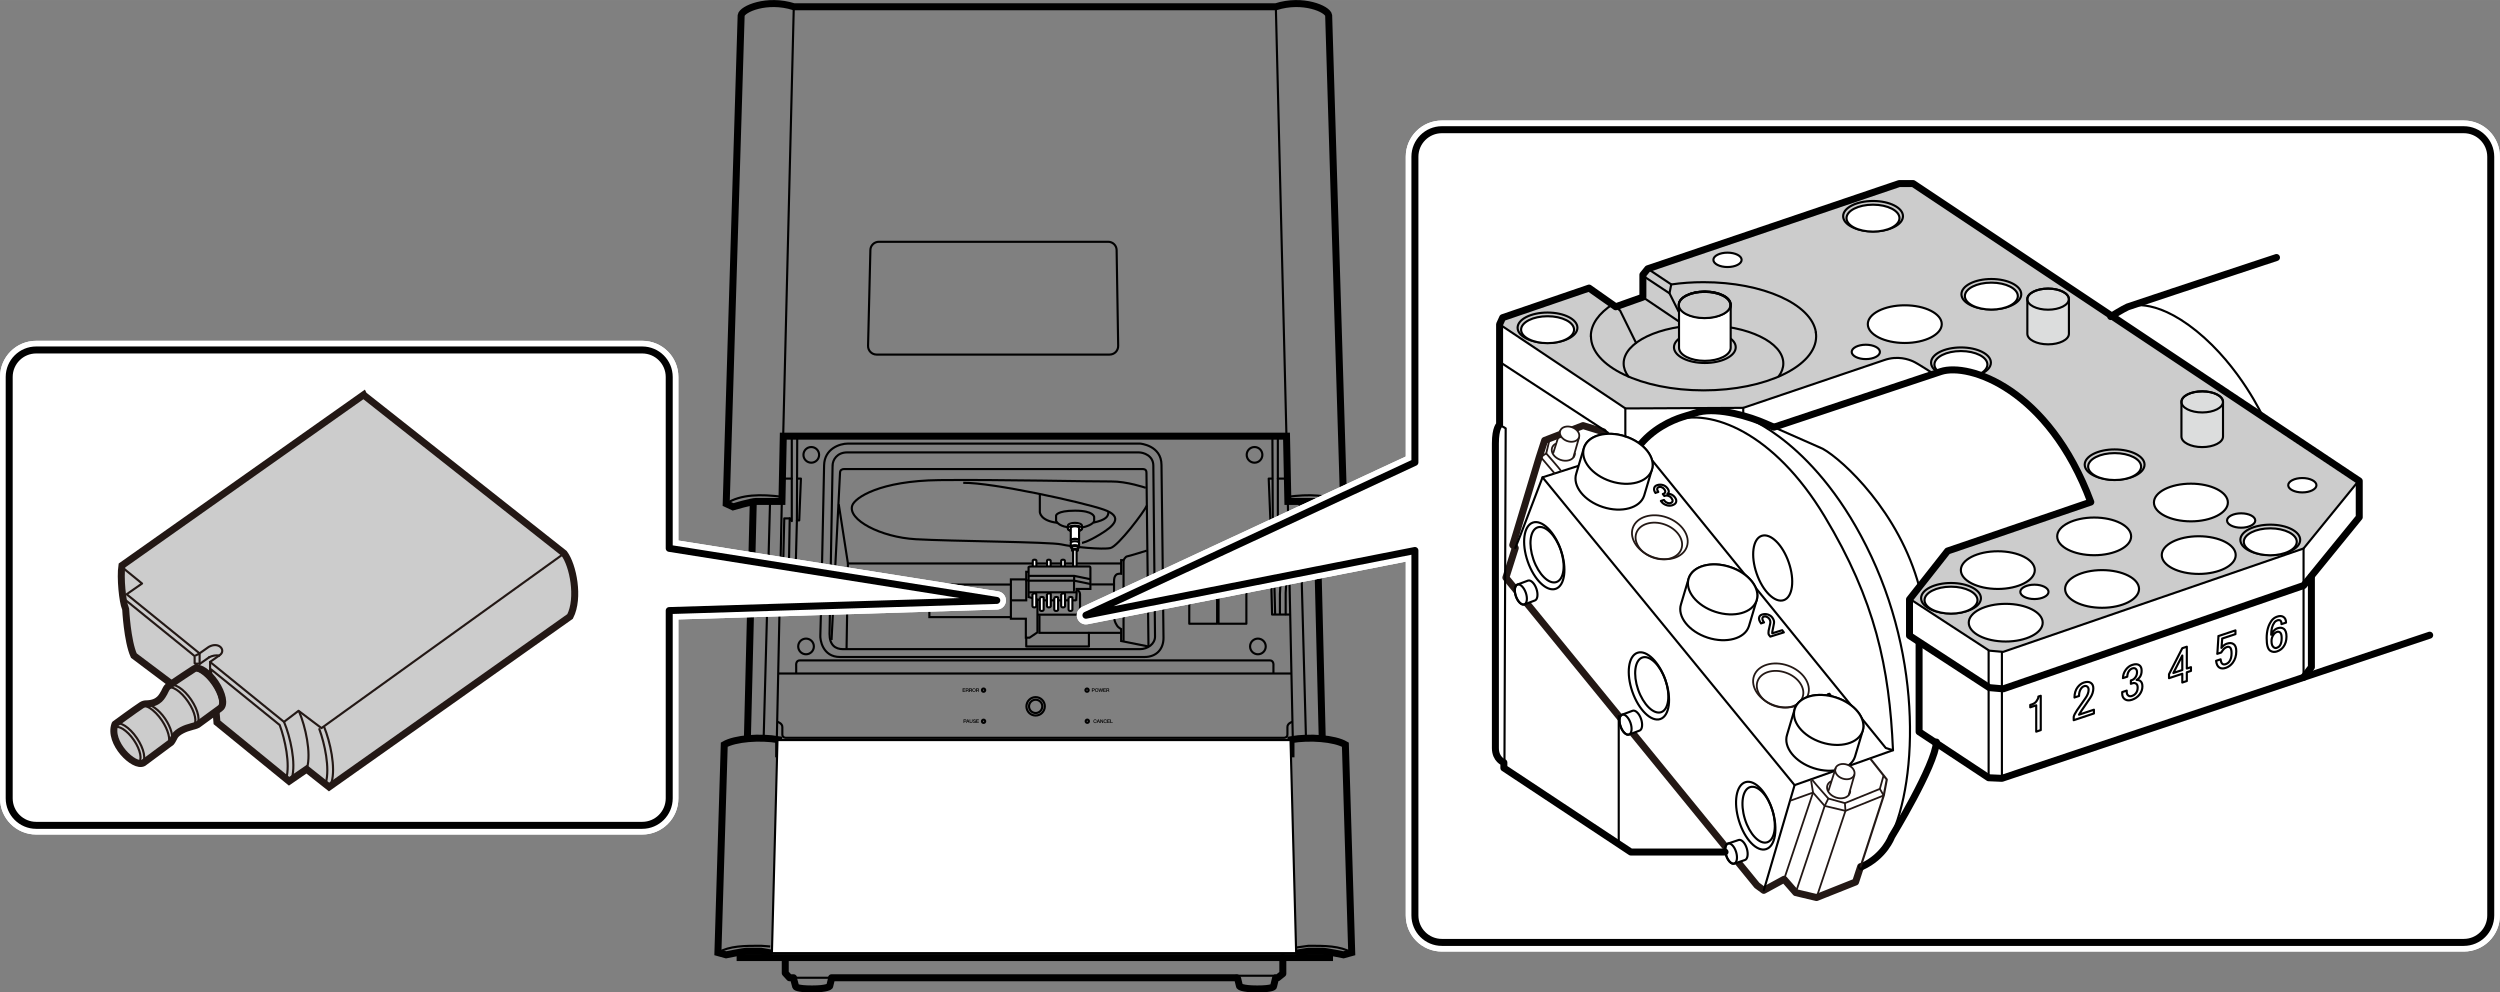 <?xml version="1.0" encoding="UTF-8"?><svg xmlns="http://www.w3.org/2000/svg" width="136.21mm" height="54.07mm" viewBox="0 0 386.12 153.27"><rect x="0" y="0" width="386.12" height="153.27" fill="#808080" stroke="none"/><g id="_レイヤー_1"><line x1="130.96" y1="87.02" x2="173.08" y2="87.02" style="fill:none; stroke:#000; stroke-linecap:round; stroke-linejoin:round; stroke-width:.33px;"/><path d="M159.51,87.44v-.84s0-.16.28-.16.28.16.28.16v.87" style="fill:#fff; stroke:#000; stroke-miterlimit:10; stroke-width:.33px;"/><path d="M161.71,87.44v-.84s0-.16.28-.16.28.16.28.16v.87" style="fill:#fff; stroke:#000; stroke-miterlimit:10; stroke-width:.33px;"/><path d="M163.9,87.44v-.84s0-.16.28-.16.28.16.28.16v.87" style="fill:#fff; stroke:#000; stroke-miterlimit:10; stroke-width:.33px;"/><path d="M130.95,68.51h45.13s3.31.26,3.31,3.31c0,0,.31,25.03.31,26.71s-1.05,2.94-2.94,2.94h-47.02c-2.73,0-3.1-2.73-3.04-3.36s.58-26.24.58-26.24c.05-2.57,2.41-3.36,3.67-3.36Z" style="fill:none; stroke:#000; stroke-miterlimit:10; stroke-width:.33px;"/><path d="M128.43,98.84l1.31-25.82c0-.42.31-.58.63-.58h46.07c.58,0,.63.31.63.63s.31,26.76.31,26.76" style="fill:none; stroke:#000; stroke-miterlimit:10; stroke-width:.33px;"/><path d="M128.59,71.92l-.47,25.98c0,1.73.89,2.36,2.1,2.36h45.81c1.26,0,2.36-.84,2.36-1.94s-.26-26.4-.26-26.4c0-1.57-1.52-2.05-2.26-2.05h-45.02c-1.57,0-2.26,1.15-2.26,2.05Z" style="fill:none; stroke:#000; stroke-miterlimit:10; stroke-width:.33px;"/><path d="M177.14,78.06c-.38.91-4.44,6.3-5.63,6.58s-5.88-.17-7.59-.56-17.07-.49-22.49-.8c-5.42-.31-10.55-3.02-9.8-5.21.42-1.22,4.27-3.81,13.43-3.92,9.17-.1,24.14.24,26.55.21,2.41-.03,5.35.98,5.35.98" style="fill:none; stroke:#000; stroke-miterlimit:10; stroke-width:.33px;"/><path d="M148.77,74.57c4.48-.07,18.47,3.01,21.69,4.13,3.22,1.12,1.5,2.59-.59,3.85s-2.76,1.29-2.76,1.29" style="fill:none; stroke:#000; stroke-miterlimit:10; stroke-width:.33px;"/><path d="M160.6,76.33v2.73s0,1.36,2.68,1.68" style="fill:none; stroke:#000; stroke-miterlimit:10; stroke-width:.33px;"/><path d="M164.86,81.42c-1.5-.24-1.75-.98-1.75-.98v-.8s.03-.77,2.94-.77,2.94.98,2.94.98v.56c0,.52-1.32.97-1.81,1.04" style="fill:none; stroke:#000; stroke-miterlimit:10; stroke-width:.33px;"/><path d="M167.11,81.2c0-.25-.49-.45-1.09-.45s-1.09.2-1.09.45v.42c0,.25.49.45,1.09.45s1.09-.2,1.09-.45v-.42Z" style="fill:#fff; stroke:#000; stroke-miterlimit:10; stroke-width:.33px;"/><ellipse cx="166.02" cy="81.61" rx="1.09" ry=".45" style="fill:none; stroke:#000; stroke-miterlimit:10; stroke-width:.33px;"/><path d="M166.66,81.54c0-.14-.29-.26-.64-.26s-.64.12-.64.26v1.92c0,.14.29.26.64.26s.64-.12.64-.26v-1.92Z" style="fill:#fff; stroke:#000; stroke-miterlimit:10; stroke-width:.33px;"/><ellipse cx="166.02" cy="83.47" rx=".64" ry=".26" style="fill:none; stroke:#000; stroke-miterlimit:10; stroke-width:.33px;"/><path d="M166.63,83.5c0-.14-.27-.25-.61-.25s-.61.11-.61.25v.38c0,.14.27.25.61.25s.61-.11.61-.25v-.38Z" style="fill:#fff; stroke:#000; stroke-miterlimit:10; stroke-width:.33px;"/><path d="M166.66,83.85c0-.14-.29-.26-.64-.26s-.64.12-.64.26v.61c0,.14.29.26.64.26s.64-.12.64-.26v-.61Z" style="fill:#fff; stroke:#000; stroke-miterlimit:10; stroke-width:.33px;"/><ellipse cx="166.02" cy="84.46" rx=".64" ry=".26" style="fill:none; stroke:#000; stroke-miterlimit:10; stroke-width:.33px;"/><path d="M166.47,84.53c0-.1-.2-.18-.45-.18s-.45.08-.45.18v.43c0,.1.2.18.45.18s.45-.08.45-.18v-.43Z" style="fill:#fff; stroke:#000; stroke-miterlimit:10; stroke-width:.33px;"/><ellipse cx="166.02" cy="84.96" rx=".45" ry=".18" style="fill:none; stroke:#000; stroke-miterlimit:10; stroke-width:.33px;"/><path d="M166.28,87.47v-2.48c0-.06-.12-.11-.27-.11s-.27.05-.27.11v2.48" style="fill:#fff; stroke:#000; stroke-miterlimit:10; stroke-width:.33px;"/><path d="M168.91,80.71c1.89-.42,2.28-.92,2.28-1.65" style="fill:none; stroke:#000; stroke-miterlimit:10; stroke-width:.33px;"/><polyline points="158.52 89.48 156.13 89.48 156.13 95.56 158.44 95.56 158.44 98.48 159.02 98.48 160.23 97.66 160.23 92.57" style="fill:none; stroke:#000; stroke-miterlimit:10; stroke-width:.33px;"/><path d="M166.23,92.72h-5.53l-1.84-.51v-4.62s.07-.1.35-.1h9.08s.12.02.12.23v3.24h-2.13v.66l-.07,1.17" style="fill:none; stroke:#000; stroke-miterlimit:10; stroke-width:.33px;"/><polyline points="158.81 88.31 158.5 88.31 158.5 89.64 158.83 89.64" style="fill:none; stroke:#000; stroke-miterlimit:10; stroke-width:.33px;"/><polyline points="158.5 89.64 158.5 92.72 156.15 92.72" style="fill:none; stroke:#000; stroke-miterlimit:10; stroke-width:.33px;"/><path d="M166.3,91.08s.51.19.51.73v1.84c0,.94-.35,1.28-.56,1.28h-5.95" style="fill:none; stroke:#000; stroke-miterlimit:10; stroke-width:.33px;"/><polyline points="158.93 89.03 159.06 88.94 165.91 88.94 168.38 89.45" style="fill:none; stroke:#000; stroke-miterlimit:10; stroke-width:.33px;"/><polyline points="158.93 89.77 159.06 89.68 165.91 89.68 168.38 90.19" style="fill:none; stroke:#000; stroke-miterlimit:10; stroke-width:.33px;"/><line x1="158.93" y1="91.48" x2="166.19" y2="91.48" style="fill:none; stroke:#000; stroke-miterlimit:10; stroke-width:.33px;"/><path d="M165.91,88.94s-.07,2.43,0,2.43" style="fill:none; stroke:#000; stroke-miterlimit:10; stroke-width:.33px;"/><line x1="168.52" y1="90.26" x2="172.01" y2="90.26" style="fill:none; stroke:#000; stroke-miterlimit:10; stroke-width:.33px;"/><polyline points="160.54 95.01 160.54 97.74 173.11 97.74" style="fill:none; stroke:#000; stroke-miterlimit:10; stroke-width:.33px;"/><path d="M177.33,99.84l-4.17-.84v-1.84s-.13-.05-.42-.29-.68-.97-.68-1.65v-5.35c0-.58.07-.83.31-1.08s.79-.18.79-.18v-2.1h.37s.29-.55.55-.58,3.04-.89,3.04-.89" style="fill:none; stroke:#000; stroke-miterlimit:10; stroke-width:.33px;"/><line x1="173.53" y1="86.51" x2="173.53" y2="98.98" style="fill:none; stroke:#000; stroke-miterlimit:10; stroke-width:.33px;"/><path d="M160.6,92.28v1.89s.02.19.28.19.31-.16.31-.16v-1.92s-.17-.19-.59,0Z" style="fill:#fff; stroke:#000; stroke-miterlimit:10; stroke-width:.33px;"/><path d="M159.46,91.73v1.89s.02.19.28.19.31-.16.31-.16v-1.92s-.17-.19-.59,0Z" style="fill:#fff; stroke:#000; stroke-miterlimit:10; stroke-width:.33px;"/><path d="M162.83,92.28v1.89s.02.19.28.19.31-.16.31-.16v-1.92s-.17-.19-.59,0Z" style="fill:#fff; stroke:#000; stroke-miterlimit:10; stroke-width:.33px;"/><path d="M161.7,91.73v1.89s.02.19.28.19.31-.16.31-.16v-1.92s-.17-.19-.59,0Z" style="fill:#fff; stroke:#000; stroke-miterlimit:10; stroke-width:.33px;"/><path d="M165.04,92.28v1.89s.02.19.28.19.31-.16.31-.16v-1.92s-.17-.19-.59,0Z" style="fill:#fff; stroke:#000; stroke-miterlimit:10; stroke-width:.33px;"/><path d="M163.9,91.73v1.89s.02.19.28.19.31-.16.31-.16v-1.92s-.17-.19-.59,0Z" style="fill:#fff; stroke:#000; stroke-miterlimit:10; stroke-width:.33px;"/><path d="M171.17,37.34h-35.43c-.71,0-1.3.57-1.31,1.28l-.36,14.79c-.02.74.58,1.35,1.31,1.35h36c.74,0,1.33-.6,1.32-1.34l-.24-14.8c-.01-.71-.59-1.28-1.3-1.28Z" style="fill:none; stroke:#000; stroke-miterlimit:10; stroke-width:.33px;"/><line x1="120.96" y1="67.36" x2="122.6" y2="1.03" style="fill:none; stroke:#000; stroke-miterlimit:10; stroke-width:.33px;"/><path d="M112.14,77.78c2.31-1.47,5.39-1.47,8.68-1.05" style="fill:none; stroke:#000; stroke-miterlimit:10; stroke-width:.33px;"/><line x1="116.34" y1="77.57" x2="115.43" y2="114.17" style="fill:none; stroke:#000; stroke-miterlimit:10; stroke-width:1.08px;"/><path d="M120.26,116.97v-2.73c-2.87-.49-6.72-.21-8.4.77l-.98,32.11,1.26.35s2.73-.56,3.29-.56h2.1l1.69.3" style="fill:none; stroke:#000; stroke-miterlimit:10; stroke-width:1.08px;"/><path d="M110.88,147.12c1.82-1.05,4.13-1.05,6.65-1.05l1.43.11" style="fill:none; stroke:#000; stroke-miterlimit:10; stroke-width:.33px;"/><polyline points="114.31 147.19 114.31 147.89 205.34 147.89 205.34 147.19" style="fill:none; stroke:#000; stroke-miterlimit:10; stroke-width:1.08px;"/><line x1="119.98" y1="114.03" x2="120.75" y2="77.43" style="fill:none; stroke:#000; stroke-miterlimit:10; stroke-width:.33px;"/><line x1="118.93" y1="77.57" x2="117.95" y2="113.82" style="fill:none; stroke:#000; stroke-miterlimit:10; stroke-width:.33px;"/><path d="M158.53,109.1c0,.78.64,1.42,1.43,1.41.78,0,1.41-.64,1.41-1.43,0-.78-.64-1.42-1.43-1.41-.78,0-1.41.64-1.41,1.43h0Z" style="fill:none; stroke:#000; stroke-linecap:round; stroke-linejoin:round; stroke-width:.33px;"/><path d="M158.93,109.1c0,.56.46,1.02,1.03,1.02.56,0,1.02-.46,1.02-1.03,0-.56-.46-1.02-1.03-1.02-.56,0-1.02.46-1.02,1.03h0Z" style="fill:none; stroke:#000; stroke-linecap:round; stroke-linejoin:round; stroke-width:.33px;"/><path d="M152.16,106.59c0,.14-.11.25-.25.25s-.25-.11-.25-.25.11-.25.25-.25.25.11.25.25Z" style="fill:none; stroke:#000; stroke-linecap:round; stroke-linejoin:round; stroke-width:.33px;"/><path d="M152.16,111.4c0,.14-.11.25-.25.25s-.25-.11-.25-.25.11-.25.25-.25.25.11.25.25Z" style="fill:none; stroke:#000; stroke-linecap:round; stroke-linejoin:round; stroke-width:.33px;"/><path d="M168.14,106.59c0,.14-.11.25-.25.25s-.25-.11-.25-.25.11-.25.25-.25.25.11.25.25Z" style="fill:none; stroke:#000; stroke-linecap:round; stroke-linejoin:round; stroke-width:.33px;"/><path d="M168.18,111.39c0,.14-.11.25-.25.25s-.25-.11-.25-.25.11-.25.25-.25.25.11.25.25Z" style="fill:none; stroke:#000; stroke-linecap:round; stroke-linejoin:round; stroke-width:.33px;"/><path d="M168.65,106.31h.24c.16,0,.19.1.19.17s-.03.17-.19.17h-.15v.21h-.1v-.55ZM168.74,106.57h.14s.1-.02.1-.09-.04-.09-.1-.09h-.14v.18Z"/><path d="M169.64,106.59c0,.16-.1.29-.26.29s-.26-.13-.26-.29.1-.29.26-.29.26.13.26.29ZM169.21,106.59c0,.11.05.21.17.21s.17-.1.17-.21-.05-.21-.17-.21-.17.1-.17.21Z"/><path d="M169.65,106.31h.1l.1.42h0l.11-.42h.1l.11.42h0l.1-.42h.1l-.15.55h-.1l-.11-.42h0l-.11.42h-.1l-.15-.55Z"/><path d="M170.41,106.31h.39v.08h-.3v.14h.28v.08h-.28v.16h.3v.08h-.4v-.55Z"/><path d="M170.87,106.31h.26c.12,0,.18.06.18.15,0,.11-.07.13-.09.14h0s.08.03.08.12c0,.06,0,.12.03.15h-.1s-.01-.05-.01-.08c0-.1-.02-.14-.11-.14h-.14v.23h-.1v-.55ZM170.97,106.56h.16c.06,0,.09-.03.09-.09,0-.07-.05-.08-.1-.08h-.16v.17Z"/><path d="M148.69,106.31h.39v.08h-.3v.14h.28v.08h-.28v.16h.3v.08h-.4v-.55Z"/><path d="M149.16,106.31h.26c.12,0,.18.06.18.15,0,.11-.07.13-.09.14h0s.08.03.08.12c0,.06,0,.12.03.15h-.1s-.01-.05-.01-.08c0-.1-.02-.14-.11-.14h-.14v.23h-.1v-.55ZM149.25,106.56h.16c.06,0,.09-.03.09-.09,0-.07-.04-.08-.1-.08h-.16v.17Z"/><path d="M149.68,106.31h.26c.12,0,.18.06.18.15,0,.11-.07.13-.09.14h0s.08.03.08.12c0,.06,0,.12.03.15h-.1s-.02-.05-.02-.08c0-.1-.02-.14-.11-.14h-.14v.23h-.1v-.55ZM149.77,106.56h.16c.06,0,.09-.03.09-.09,0-.07-.05-.08-.1-.08h-.16v.17Z"/><path d="M150.69,106.59c0,.16-.1.29-.26.29s-.26-.13-.26-.29.1-.29.26-.29.26.13.26.29ZM150.27,106.59c0,.11.05.21.17.21s.17-.1.17-.21-.05-.21-.17-.21-.17.1-.17.21Z"/><path d="M150.76,106.31h.26c.12,0,.18.06.18.15,0,.11-.07.13-.09.14h0s.08.03.08.12c0,.06,0,.12.03.15h-.1s-.01-.05-.01-.08c0-.1-.02-.14-.11-.14h-.14v.23h-.1v-.55ZM150.86,106.56h.16c.06,0,.09-.03.09-.09,0-.07-.04-.08-.09-.08h-.16v.17Z"/><path d="M169.28,111.29c-.02-.06-.06-.11-.14-.11-.12,0-.17.1-.17.21s.05.21.17.21c.09,0,.13-.06.14-.14h.09c0,.13-.1.22-.23.22-.16,0-.26-.13-.26-.29s.1-.29.26-.29c.12,0,.22.07.23.19h-.1Z"/><path d="M169.59,111.11h.1l.21.55h-.1l-.05-.15h-.22l-.05.15h-.1l.21-.55ZM169.56,111.45h.17l-.08-.24h0l-.08.24Z"/><path d="M169.94,111.11h.1l.25.4h0v-.4h.09v.55h-.1l-.25-.4h0v.4h-.09v-.55Z"/><path d="M170.85,111.29c-.02-.06-.06-.11-.14-.11-.12,0-.17.1-.17.21s.05.21.17.21c.09,0,.13-.06.14-.14h.09c0,.13-.1.22-.23.22-.16,0-.26-.13-.26-.29s.1-.29.26-.29c.12,0,.22.07.23.19h-.1Z"/><path d="M171.01,111.11h.4v.08h-.3v.14h.28v.08h-.28v.16h.3v.08h-.4v-.55Z"/><path d="M171.48,111.11h.1v.47h.28v.08h-.38v-.55Z"/><path d="M148.83,111.1h.24c.16,0,.19.1.19.17s-.03.17-.19.17h-.15v.21h-.1v-.55ZM148.93,111.36h.14s.1-.02.1-.09-.04-.09-.1-.09h-.14v.18Z"/><path d="M149.42,111.1h.1l.21.55h-.1l-.05-.15h-.22l-.05.15h-.1l.21-.55ZM149.38,111.43h.17l-.08-.24h0l-.08.24Z"/><path d="M149.76,111.1h.09v.32c0,.08,0,.16.13.16s.13-.08.13-.16v-.32h.09v.35c0,.14-.09.21-.22.21s-.22-.07-.22-.21v-.35Z"/><path d="M150.36,111.47c0,.09.06.12.14.12.08,0,.12-.04.12-.08s-.02-.06-.04-.07c-.04-.01-.09-.02-.16-.04-.09-.03-.12-.08-.12-.14,0-.11.1-.16.2-.16.11,0,.21.06.21.17h-.1c0-.07-.05-.09-.12-.09-.04,0-.1.02-.1.07,0,.04.03.06.07.07,0,0,.13.03.16.04.07.02.11.08.11.14,0,.12-.11.17-.22.17-.12,0-.23-.06-.23-.2h.1Z"/><path d="M150.78,111.1h.4v.08h-.3v.14h.28v.08h-.28v.16h.3v.08h-.4v-.55Z"/><circle cx="124.49" cy="99.84" r="1.21" style="fill:none; stroke:#000; stroke-linecap:round; stroke-linejoin:round; stroke-width:.33px;"/><polyline points="122.29 67.41 122.29 80.48 121.97 80.06 121.13 80.06 120.92 88.82 121.08 91.55 121.08 94.86" style="fill:none; stroke:#000; stroke-linecap:round; stroke-linejoin:round; stroke-width:.33px;"/><polyline points="123.13 67.46 123.08 80.37 122.71 94.8" style="fill:none; stroke:#000; stroke-linecap:round; stroke-linejoin:round; stroke-width:.33px;"/><polyline points="121.97 80.06 121.82 88.93 121.97 91.76 121.97 94.8" style="fill:none; stroke:#000; stroke-linecap:round; stroke-linejoin:round; stroke-width:.33px;"/><polyline points="120.45 94.91 123.18 94.91 123.34 88.61 122.97 88.61" style="fill:none; stroke:#000; stroke-linecap:round; stroke-linejoin:round; stroke-width:.33px;"/><line x1="120.82" y1="73.92" x2="122.29" y2="73.92" style="fill:none; stroke:#000; stroke-linecap:round; stroke-linejoin:round; stroke-width:.33px;"/><polyline points="123.18 73.92 123.7 73.92 123.44 80.37 123.08 80.37" style="fill:none; stroke:#000; stroke-linecap:round; stroke-linejoin:round; stroke-width:.33px;"/><polyline points="129.56 77.99 130.96 87.02 130.75 100.17" style="fill:none; stroke:#000; stroke-linecap:round; stroke-linejoin:round; stroke-width:.33px;"/><path d="M169.45,67.36h29.25s.21,10.08.21,10.08h3.99c.7,0,3.57.84,3.57.84l1.05-.49-2.31-75.42c-.14-.98-3.99-2.66-8.15-1.33h-24.52s-25.4,0-25.4,0h-24.52c-4.16-1.33-8.01.35-8.15,1.33l-2.31,75.42,1.05.49s2.87-.84,3.57-.84h3.99l.21-10.08h48.49Z" style="fill:none; stroke:#000; stroke-miterlimit:10; stroke-width:1.08px;"/><line x1="198.69" y1="67.36" x2="197.05" y2="1.03" style="fill:none; stroke:#000; stroke-miterlimit:10; stroke-width:.33px;"/><path d="M207.51,77.78c-2.31-1.47-5.39-1.47-8.68-1.05" style="fill:none; stroke:#000; stroke-miterlimit:10; stroke-width:.33px;"/><line x1="203.31" y1="77.57" x2="204.22" y2="114.17" style="fill:none; stroke:#000; stroke-miterlimit:10; stroke-width:1.08px;"/><path d="M199.39,116.97v-2.73c2.87-.49,6.72-.21,8.4.77l.98,32.11-1.26.35s-2.73-.56-3.29-.56-2.1,0-2.1,0l-1.93.3" style="fill:none; stroke:#000; stroke-miterlimit:10; stroke-width:1.08px;"/><path d="M208.77,147.12c-1.82-1.05-4.13-1.05-6.65-1.05l-1.92.27" style="fill:none; stroke:#000; stroke-miterlimit:10; stroke-width:.33px;"/><polygon points="159.34 147.21 200.19 147.21 199.32 114.3 120.08 114.3 119.22 147.21 160.07 147.21 159.34 147.21" style="fill:#fff; stroke:#000; stroke-miterlimit:10; stroke-width:.33px;"/><line x1="199.67" y1="114.03" x2="198.9" y2="77.43" style="fill:none; stroke:#000; stroke-miterlimit:10; stroke-width:.33px;"/><line x1="200.72" y1="77.57" x2="201.7" y2="113.82" style="fill:none; stroke:#000; stroke-miterlimit:10; stroke-width:.33px;"/><polyline points="199.39 104.02 162.1 104.02 157.55 104.02 120.26 104.02" style="fill:none; stroke:#000; stroke-miterlimit:10; stroke-width:.33px;"/><path d="M196.68,103.93v-1.15s.1-.79-.58-.79-34.21,0-34.21,0h-4.13s-33.53,0-34.21,0-.58.79-.58.79v1.15" style="fill:none; stroke:#000; stroke-linecap:round; stroke-linejoin:round; stroke-width:.33px;"/><circle cx="194.28" cy="99.84" r="1.21" style="fill:none; stroke:#000; stroke-linecap:round; stroke-linejoin:round; stroke-width:.33px;"/><circle cx="125.3" cy="70.25" r="1.21" style="fill:none; stroke:#000; stroke-linecap:round; stroke-linejoin:round; stroke-width:.33px;"/><circle cx="193.76" cy="70.25" r="1.21" style="fill:none; stroke:#000; stroke-linecap:round; stroke-linejoin:round; stroke-width:.33px;"/><polyline points="197.36 67.41 197.36 80.48 197.68 80.06 198.52 80.06 198.73 88.82 198.57 91.55 198.57 94.86" style="fill:none; stroke:#000; stroke-linecap:round; stroke-linejoin:round; stroke-width:.33px;"/><polyline points="196.52 67.46 196.58 80.37 196.94 94.8" style="fill:none; stroke:#000; stroke-linecap:round; stroke-linejoin:round; stroke-width:.33px;"/><polyline points="197.68 80.06 197.83 88.93 197.68 91.76 197.68 94.8" style="fill:none; stroke:#000; stroke-linecap:round; stroke-linejoin:round; stroke-width:.33px;"/><polyline points="199.2 94.91 196.47 94.91 196.31 88.61 196.68 88.61" style="fill:none; stroke:#000; stroke-linecap:round; stroke-linejoin:round; stroke-width:.33px;"/><line x1="198.83" y1="73.92" x2="197.36" y2="73.92" style="fill:none; stroke:#000; stroke-linecap:round; stroke-linejoin:round; stroke-width:.33px;"/><polyline points="196.47 73.92 195.95 73.92 196.21 80.37 196.58 80.37" style="fill:none; stroke:#000; stroke-linecap:round; stroke-linejoin:round; stroke-width:.33px;"/><path d="M199.57,111.49s-.73.21-.73.79v1.15c0,.52-.52.52-.52.52h-35.37s-6.23,0-6.23,0h-35.37s-.52,0-.52-.52v-1.15c0-.58-.73-.79-.73-.79" style="fill:none; stroke:#000; stroke-miterlimit:10; stroke-width:.33px;"/><path d="M128.43,151.01h-5.87" style="fill:none; stroke:#000; stroke-miterlimit:10; stroke-width:.33px;"/><path d="M196.9,150.7h-6.01" style="fill:none; stroke:#000; stroke-linecap:round; stroke-linejoin:round; stroke-width:.33px;"/><path d="M198.13,147.9v2.48l-.79.63h-.32l-.33,1.36s-.1.37-2.52.37-2.73-.42-2.73-.42l-.29-1.19-.14-.12h-62.58v.12s-.29,1.19-.29,1.19c0,0-.31.42-2.73.42-2.41,0-2.52-.37-2.52-.37l-.33-1.24v-.12h-.62l-.66-.72v-2.28" style="fill:none; stroke:#000; stroke-linecap:round; stroke-linejoin:round; stroke-width:1.08px;"/><rect x="183.68" y="90.24" width="4.3" height="6.09" style="fill:none; stroke:#000; stroke-linecap:round; stroke-linejoin:round; stroke-width:.33px;"/><rect x="188.2" y="90.24" width="4.3" height="6.09" style="fill:none; stroke:#000; stroke-linecap:round; stroke-linejoin:round; stroke-width:.33px;"/><polyline points="155.99 90.28 143.54 90.28 143.54 95.31 156.23 95.31" style="fill:none; stroke:#000; stroke-miterlimit:10; stroke-width:.33px;"/><polyline points="168.18 97.74 168.18 99.84 158.5 99.84 158.5 98.48" style="fill:none; stroke:#000; stroke-linecap:round; stroke-linejoin:round; stroke-width:.33px;"/></g><g id="_レイヤー_2"><path d="M103.36,123.31c0,2.3-1.87,4.17-4.17,4.17H5.59c-2.3,0-4.17-1.87-4.17-4.17V58.22c0-2.31,1.87-4.17,4.17-4.17h93.6c2.31,0,4.17,1.87,4.17,4.17v26.47s50.59,8.04,50.59,8.04l-50.59,1.57v29.03Z" style="fill:#fff; stroke:#fff; stroke-linecap:round; stroke-linejoin:round; stroke-width:2.83px;"/><path d="M103.36,123.3c0,2.3-1.87,4.17-4.17,4.17H5.59c-2.3,0-4.17-1.87-4.17-4.17V58.22c0-2.31,1.87-4.17,4.17-4.17h93.6c2.31,0,4.17,1.87,4.17,4.17v26.47s50.59,8.04,50.59,8.04l-50.59,1.57v29.01Z" style="fill:none; stroke:#fff; stroke-linecap:round; stroke-linejoin:round; stroke-width:2.83px;"/><path d="M218.53,24.19c0-2.3,1.87-4.17,4.17-4.17h157.82c2.3,0,4.17,1.87,4.17,4.17v117.19c0,2.31-1.87,4.17-4.17,4.17h-157.82c-2.31,0-4.17-1.87-4.17-4.17v-56.36s-50.81,10-50.81,10l50.81-23.61V24.19Z" style="fill:#fff; stroke:#fff; stroke-linecap:round; stroke-linejoin:round; stroke-width:2.83px;"/><path d="M218.53,24.2c0-2.3,1.87-4.17,4.17-4.17h157.82c2.3,0,4.17,1.87,4.17,4.17v117.18c0,2.31-1.87,4.17-4.17,4.17h-157.82c-2.31,0-4.17-1.87-4.17-4.17v-56.36s-50.81,10-50.81,10l50.81-23.61V24.2Z" style="fill:none; stroke:#fff; stroke-linecap:round; stroke-linejoin:round; stroke-width:2.83px;"/><path d="M103.36,123.31c0,2.3-1.87,4.17-4.17,4.17H5.59c-2.3,0-4.17-1.87-4.17-4.17V58.22c0-2.31,1.87-4.17,4.17-4.17h93.6c2.31,0,4.17,1.87,4.17,4.17v26.47s50.59,8.04,50.59,8.04l-50.59,1.57v29.03Z" style="fill:#fff; stroke:#fff; stroke-linecap:round; stroke-linejoin:round; stroke-width:1.08px;"/><path d="M103.36,123.3c0,2.3-1.87,4.17-4.17,4.17H5.59c-2.3,0-4.17-1.87-4.17-4.17V58.22c0-2.31,1.87-4.17,4.17-4.17h93.6c2.31,0,4.17,1.87,4.17,4.17v26.47s50.59,8.04,50.59,8.04l-50.59,1.57v29.01Z" style="fill:none; stroke:#000; stroke-linecap:round; stroke-linejoin:round; stroke-width:1.08px;"/><path d="M218.53,24.19c0-2.3,1.87-4.17,4.17-4.17h157.82c2.3,0,4.17,1.87,4.17,4.17v117.19c0,2.31-1.87,4.17-4.17,4.17h-157.82c-2.31,0-4.17-1.87-4.17-4.17v-56.36s-50.81,10-50.81,10l50.81-23.61V24.19Z" style="fill:#fff; stroke:#fff; stroke-linecap:round; stroke-linejoin:round; stroke-width:1.08px;"/><path d="M218.53,24.2c0-2.3,1.87-4.17,4.17-4.17h157.82c2.3,0,4.17,1.87,4.17,4.17v117.18c0,2.31-1.87,4.17-4.17,4.17h-157.82c-2.31,0-4.17-1.87-4.17-4.17v-56.36s-50.81,10-50.81,10l50.81-23.61V24.2Z" style="fill:none; stroke:#000; stroke-linecap:round; stroke-linejoin:round; stroke-width:1.08px;"/></g><g id="_レイヤー_3"><path d="M295.47,28.35h-2.15l-38.42,12.89-1.17,1.2v3.45l-4.2,1.49-4.11-2.89-13.35,4.57-.47,1.03,19.42,12.98,18.2-.09,20.45-6.93s3.4-1.44,5.31-.44c1.91,1,3.56,2.05,3.56,2.05,2.62-.85,6.68-1.08,10.7,1.9,4.02,2.98,9.34,6.59,13.67,17.98-3.77,1.29-22.12,7.56-22.12,7.56l-5.88,7.35,12.23,8.03,2.05.26,46.58-16.03,8.59-10.43-68.9-45.93Z" style="fill:#ccc;"/></g><g id="_レイヤー_4"><polyline points="247.64 66.69 244.5 65.73 238.57 68.02 237.71 70.68 233.64 84.18 233.95 84.49 234.03 84.64 232.58 89.21 271.36 136.74 272.41 137.51 275.55 135.8 277.35 137.86 280.56 138.62 286.59 136.22 287.37 133.84" style="fill:none; stroke:#231815; stroke-linecap:round; stroke-linejoin:round; stroke-width:1.08px;"/><ellipse cx="274.94" cy="106.46" rx="2.71" ry="3.69" transform="translate(83.11 330.35) rotate(-70.58)" style="fill:none; stroke:#231815; stroke-linecap:round; stroke-linejoin:round; stroke-width:.28px;"/><ellipse cx="275.09" cy="105.88" rx="3.25" ry="4.42" transform="translate(83.75 330.1) rotate(-70.58)" style="fill:none; stroke:#231815; stroke-linecap:round; stroke-linejoin:round; stroke-width:.28px;"/><path d="M315.49,96.17c0,1.6-2.56,2.91-5.71,2.91s-5.71-1.3-5.71-2.91,2.56-2.91,5.71-2.91,5.71,1.3,5.71,2.91Z" style="fill:#fff; stroke:#000; stroke-linecap:round; stroke-linejoin:round; stroke-width:.33px;"/><path d="M268.08,53.63c0,1.34-2.14,2.43-4.77,2.43s-4.77-1.09-4.77-2.43,2.14-2.43,4.77-2.43,4.77,1.09,4.77,2.43Z" style="fill:none; stroke:#000; stroke-linecap:round; stroke-linejoin:round; stroke-width:.33px;"/><path d="M251.5,58.14c-.47-.63-.73-1.3-.73-2.01,0-3.27,5.52-5.91,12.33-5.91s12.33,2.65,12.33,5.91c0,.7-.25,1.37-.71,1.99" style="fill:none; stroke:#000; stroke-linecap:round; stroke-linejoin:round; stroke-width:.33px;"/><polyline points="247.42 70.78 238.24 73.72 234.78 82.78 234.03 84.64" style="fill:none; stroke:#000; stroke-linecap:round; stroke-linejoin:round; stroke-width:.33px;"/><path d="M257.23,105.05c.98,2.83.62,5.51-.79,6s-3.35-1.41-4.33-4.23c-.98-2.83-.62-5.51.79-6,1.41-.49,3.35,1.41,4.33,4.23Z" style="fill:none; stroke:#000; stroke-linecap:round; stroke-linejoin:round; stroke-width:.33px;"/><path d="M257.22,105.04c.8,2.33.51,4.54-.65,4.95-1.16.4-2.76-1.16-3.57-3.49-.8-2.33-.51-4.54.65-4.95,1.16-.4,2.76,1.16,3.57,3.49Z" style="fill:none; stroke:#000; stroke-linecap:round; stroke-linejoin:round; stroke-width:.33px;"/><path d="M276.27,86.87c.95,2.74.6,5.35-.77,5.82-1.37.47-3.25-1.37-4.19-4.11-.95-2.74-.6-5.35.77-5.82,1.37-.47,3.25,1.37,4.19,4.11Z" style="fill:none; stroke:#000; stroke-linecap:round; stroke-linejoin:round; stroke-width:.33px;"/><path d="M241.07,84.94c.98,2.83.62,5.51-.79,6-1.41.49-3.35-1.41-4.33-4.23-.98-2.83-.62-5.51.79-6,1.41-.49,3.35,1.41,4.33,4.23Z" style="fill:none; stroke:#000; stroke-linecap:round; stroke-linejoin:round; stroke-width:.33px;"/><path d="M241.05,84.94c.8,2.33.51,4.54-.65,4.95s-2.76-1.16-3.57-3.49c-.8-2.33-.51-4.54.65-4.95,1.16-.4,2.76,1.16,3.57,3.49Z" style="fill:none; stroke:#000; stroke-linecap:round; stroke-linejoin:round; stroke-width:.33px;"/><path d="M273.76,125.18c.88,2.86.43,5.53-1,5.97-1.43.44-3.3-1.52-4.18-4.38-.88-2.86-.43-5.53,1-5.97,1.43-.44,3.3,1.52,4.18,4.38Z" style="fill:none; stroke:#000; stroke-linecap:round; stroke-linejoin:round; stroke-width:.33px;"/><path d="M273.75,125.17c.72,2.36.36,4.56-.82,4.92-1.18.36-2.72-1.25-3.44-3.61-.72-2.36-.36-4.56.82-4.92s2.72,1.25,3.44,3.61Z" style="fill:none; stroke:#000; stroke-linecap:round; stroke-linejoin:round; stroke-width:.33px;"/><path d="M287.5,133.88c3.56-1.61,4.65-4.64,4.65-4.64,0,0,6.72-10.99,6.93-14.63" style="fill:none; stroke:#000; stroke-linecap:round; stroke-linejoin:round; stroke-width:1.08px;"/><path d="M273.79,65.9c2.8,1.23,7.73,3.41,7.73,3.41,3.15,1.75,11.83,9.8,14.91,21.35" style="fill:none; stroke:#000; stroke-linecap:round; stroke-linejoin:round; stroke-width:.33px;"/><path d="M252.95,69.17c2.17-2.94,5.32-4.27,6.86-4.76,1.54-.49,2.52-.77,2.52-.77,3.22-.77,8.05.77,10.29,1.75.31.14.71.31,1.17.51" style="fill:none; stroke:#000; stroke-linecap:round; stroke-linejoin:round; stroke-width:1.08px;"/><path d="M254.91,70.78l36.34,44.74,1.12.35c-.56-12.81-2.73-23.11-10.57-36.13-7.84-13.02-17.64-16.73-23.25-14.77" style="fill:none; stroke:#000; stroke-linecap:round; stroke-linejoin:round; stroke-width:.33px;"/><polyline points="238.24 73.72 277.17 121.26 292.37 115.87" style="fill:none; stroke:#000; stroke-linecap:round; stroke-linejoin:round; stroke-width:.33px;"/><line x1="277.17" y1="121.26" x2="272.41" y2="137.51" style="fill:none; stroke:#000; stroke-linecap:round; stroke-linejoin:round; stroke-width:.33px;"/><path d="M255.69,76.14c-.2-.27-.27-.53-.2-.78.06-.21.22-.36.48-.44.3-.09.6-.09.89,0,.27.09.5.26.67.49.18.24.24.44.2.6-.03.11-.1.19-.2.24.16,0,.32.02.48.07.27.09.5.26.67.49.2.26.26.51.19.73-.07.23-.27.39-.61.5-.29.09-.59.08-.9-.03-.32-.11-.56-.27-.73-.5l-.11-.14.47-.15.09.12c.12.16.28.27.48.34.16.05.31.06.44.02.18-.06.28-.15.32-.28.04-.13-.02-.29-.17-.5-.12-.17-.28-.28-.46-.34-.18-.06-.34-.07-.48-.03l-.16.05-.23-.3.12-.04c.12-.04.2-.12.24-.25.04-.13,0-.28-.14-.46-.12-.15-.26-.26-.44-.32-.14-.05-.27-.05-.41,0-.12.04-.2.11-.23.23-.04.13.02.3.16.52l-.45.14Z" style="fill:#fff; stroke:#000; stroke-linecap:round; stroke-linejoin:round; stroke-width:.33px;"/><path d="M272,96.28c-.28-.37-.38-.68-.3-.94.06-.21.22-.35.46-.43.3-.09.6-.09.89,0,.29.1.53.26.69.49.21.29.3.57.25.85-.04.26-.09.52-.15.78-.03.14-.06.28-.09.42-.02.13-.04.25-.03.36l1.54-.48.25.34-2.09.65-.23-.3c-.06-.13-.07-.33-.03-.61.1-.43.18-.78.24-1.07.07-.29.02-.55-.16-.79-.11-.14-.25-.25-.43-.31-.14-.05-.26-.05-.39-.01-.11.03-.18.1-.21.2-.05.18.03.41.24.7l-.47.15Z" style="fill:#fff; stroke:#000; stroke-linecap:round; stroke-linejoin:round; stroke-width:.33px;"/><path d="M282.3,107.23l.25-.08,2.31,3.09-.47.15-1.78-2.38-.61.19-.16-.21.18-.06c.19-.06.31-.15.34-.28.04-.15.02-.29-.06-.42Z" style="fill:#fff; stroke:#000; stroke-linecap:round; stroke-linejoin:round; stroke-width:.33px;"/><path d="M237.3,90.94c-.29-.85-.87-1.41-1.3-1.27-.26.09-1.37.52-1.63.61-.42.15-.53.95-.24,1.8.29.85.87,1.41,1.3,1.27.26-.09,1.37-.52,1.63-.61.42-.15.53-.95.24-1.8Z" style="fill:#fff; stroke:#000; stroke-linecap:round; stroke-linejoin:round; stroke-width:.33px;"/><path d="M235.66,91.55c.29.85.19,1.65-.24,1.8-.42.15-1-.42-1.3-1.27-.29-.85-.19-1.65.24-1.8.42-.15,1,.42,1.3,1.27Z" style="fill:none; stroke:#000; stroke-linecap:round; stroke-linejoin:round; stroke-width:.33px;"/><path d="M253.46,111.04c-.29-.85-.87-1.41-1.3-1.27-.26.09-1.37.52-1.63.61-.42.15-.53.95-.24,1.8.29.85.87,1.41,1.3,1.27.26-.09,1.37-.52,1.63-.61.42-.15.53-.95.24-1.8Z" style="fill:#fff; stroke:#000; stroke-linecap:round; stroke-linejoin:round; stroke-width:.33px;"/><path d="M251.83,111.65c.29.85.19,1.65-.24,1.8-.42.15-1-.42-1.3-1.27-.29-.85-.19-1.65.24-1.8.42-.15,1,.42,1.3,1.27Z" style="fill:none; stroke:#000; stroke-linecap:round; stroke-linejoin:round; stroke-width:.33px;"/><path d="M269.79,131.04c-.26-.86-.82-1.44-1.25-1.31-.26.08-1.39.47-1.65.55-.43.13-.56.93-.3,1.79.26.86.82,1.44,1.25,1.31.26-.08,1.39-.47,1.65-.55.43-.13.56-.93.3-1.79Z" style="fill:#fff; stroke:#000; stroke-linecap:round; stroke-linejoin:round; stroke-width:.33px;"/><path d="M268.14,131.59c.26.86.13,1.66-.3,1.79-.43.13-.99-.46-1.25-1.31-.26-.86-.13-1.66.3-1.79s.99.46,1.25,1.31Z" style="fill:none; stroke:#000; stroke-linecap:round; stroke-linejoin:round; stroke-width:.33px;"/><path d="M251.01,67.4c-2.89-.94-5.75-.16-6.37,1.75-.25.76-.96,3.27-1.19,3.99-.62,1.91,1.22,4.23,4.11,5.17s5.75.16,6.37-1.75c.25-.76.96-3.27,1.19-3.99.62-1.91-1.22-4.23-4.11-5.17Z" style="fill:#fff; stroke:#000; stroke-linecap:round; stroke-linejoin:round; stroke-width:.33px;"/><path d="M255.13,72.57c-.62,1.91-3.47,2.7-6.37,1.75-2.89-.94-4.74-3.26-4.11-5.17.62-1.91,3.47-2.7,6.37-1.75,2.89.94,4.74,3.26,4.11,5.17Z" style="fill:#fff; stroke:#000; stroke-linecap:round; stroke-linejoin:round; stroke-width:.33px;"/><path d="M267.19,87.57c-2.89-.94-5.75-.16-6.37,1.75-.25.76-.96,3.27-1.19,3.99-.62,1.91,1.22,4.23,4.11,5.17,2.89.94,5.75.16,6.37-1.75.25-.76.96-3.27,1.19-3.99.62-1.91-1.22-4.23-4.11-5.17Z" style="fill:#fff; stroke:#000; stroke-linecap:round; stroke-linejoin:round; stroke-width:.33px;"/><path d="M271.3,92.74c-.62,1.91-3.47,2.7-6.37,1.75-2.89-.94-4.74-3.26-4.11-5.17.62-1.91,3.47-2.7,6.37-1.75,2.89.94,4.74,3.26,4.11,5.17Z" style="fill:#fff; stroke:#000; stroke-linecap:round; stroke-linejoin:round; stroke-width:.33px;"/><path d="M283.57,107.73c-2.89-.94-5.75-.16-6.37,1.75-.25.76-.96,3.27-1.19,3.99-.62,1.91,1.22,4.23,4.11,5.17,2.89.94,5.75.16,6.37-1.75.25-.76.96-3.27,1.19-3.99.62-1.91-1.22-4.23-4.11-5.17Z" style="fill:#fff; stroke:#000; stroke-linecap:round; stroke-linejoin:round; stroke-width:.33px;"/><path d="M287.68,112.9c-.62,1.91-3.47,2.7-6.37,1.75s-4.74-3.26-4.11-5.17c.62-1.91,3.47-2.7,6.37-1.75,2.89.94,4.74,3.26,4.11,5.17Z" style="fill:#fff; stroke:#000; stroke-linecap:round; stroke-linejoin:round; stroke-width:.33px;"/><polyline points="294.91 92.46 307.23 100.49 309.38 100.68 355.78 84.71 364.36 74.17" style="fill:none; stroke:#000; stroke-linecap:round; stroke-linejoin:round; stroke-width:.33px;"/><line x1="250.01" y1="130.29" x2="250.01" y2="110.6" style="fill:none; stroke:#000; stroke-linecap:round; stroke-linejoin:round; stroke-width:.33px;"/><polyline points="231.62 65.6 232.55 66.16 232.36 118.06" style="fill:none; stroke:#000; stroke-linecap:round; stroke-linejoin:round; stroke-width:.33px;"/><line x1="231.62" y1="55.89" x2="248.33" y2="66.81" style="fill:none; stroke:#000; stroke-linecap:round; stroke-linejoin:round; stroke-width:.33px;"/><path d="M231.62,50.1l19.42,12.98,18.2-.09,21.75-7.37c2.15-.75,3.83-.09,4.48.19.65.28,3.08,1.87,3.08,1.87" style="fill:none; stroke:#000; stroke-linecap:round; stroke-linejoin:round; stroke-width:.33px;"/><line x1="251.03" y1="63.08" x2="251.03" y2="67.4" style="fill:none; stroke:#000; stroke-linecap:round; stroke-linejoin:round; stroke-width:.33px;"/><line x1="269.24" y1="62.99" x2="269.24" y2="64.11" style="fill:none; stroke:#000; stroke-linecap:round; stroke-linejoin:round; stroke-width:.33px;"/><path d="M245.7,51.93c0-1.86,1.27-3.58,3.41-4.96" style="fill:none; stroke:#000; stroke-linecap:round; stroke-linejoin:round; stroke-width:.33px;"/><path d="M280.45,51.33c.03.2.05.4.05.61,0,4.61-7.79,8.35-17.39,8.35s-17.39-3.74-17.39-8.35" style="fill:none; stroke:#000; stroke-linecap:round; stroke-linejoin:round; stroke-width:.33px;"/><path d="M254.49,41.51l3.64,2.42c1.58-.23,3.25-.35,4.98-.35,9.18,0,16.7,3.41,17.35,7.74" style="fill:none; stroke:#000; stroke-linecap:round; stroke-linejoin:round; stroke-width:.33px;"/><polyline points="258.12 43.93 257.85 45.3 259.25 48.1" style="fill:none; stroke:#000; stroke-linecap:round; stroke-linejoin:round; stroke-width:.33px;"/><line x1="257.85" y1="45.3" x2="253.93" y2="42.71" style="fill:none; stroke:#000; stroke-linecap:round; stroke-linejoin:round; stroke-width:.33px;"/><line x1="253.74" y1="45.9" x2="259.18" y2="49.57" style="fill:none; stroke:#000; stroke-linecap:round; stroke-linejoin:round; stroke-width:.33px;"/><path d="M267.3,47.05c0-1.12-1.79-2.03-3.99-2.03s-3.99.91-3.99,2.03v6.65c0,1.12,1.79,2.03,3.99,2.03s3.99-.91,3.99-2.03v-6.65Z" style="fill:#fff; stroke:#000; stroke-linecap:round; stroke-linejoin:round; stroke-width:.33px;"/><path d="M267.3,47.05c0,1.12-1.79,2.03-3.99,2.03s-3.99-.91-3.99-2.03,1.79-2.03,3.99-2.03,3.99.91,3.99,2.03Z" style="fill:none; stroke:#000; stroke-linecap:round; stroke-linejoin:round; stroke-width:.33px;"/><path d="M319.54,46.2c0-.9-1.44-1.63-3.21-1.63s-3.21.73-3.21,1.63v5.35c0,.9,1.44,1.63,3.21,1.63s3.21-.73,3.21-1.63v-5.35Z" style="fill:#dcdddd; stroke:#000; stroke-linecap:round; stroke-linejoin:round; stroke-width:.33px;"/><ellipse cx="316.32" cy="46.2" rx="3.21" ry="1.63" style="fill:none; stroke:#000; stroke-linecap:round; stroke-linejoin:round; stroke-width:.33px;"/><path d="M343.34,62.07c0-.9-1.44-1.63-3.21-1.63s-3.21.73-3.21,1.63v5.35c0,.9,1.44,1.63,3.21,1.63s3.21-.73,3.21-1.63v-5.35Z" style="fill:#dcdddd; stroke:#000; stroke-linecap:round; stroke-linejoin:round; stroke-width:.33px;"/><ellipse cx="340.13" cy="62.07" rx="3.21" ry="1.63" style="fill:none; stroke:#000; stroke-linecap:round; stroke-linejoin:round; stroke-width:.33px;"/><path d="M243.63,50.62c0,1.3-2.07,2.35-4.62,2.35s-4.62-1.05-4.62-2.35,2.07-2.35,4.62-2.35,4.62,1.05,4.62,2.35Z" style="fill:none; stroke:#000; stroke-linecap:round; stroke-linejoin:round; stroke-width:.33px;"/><path d="M243.11,50.92c0,1.15-1.83,2.08-4.09,2.08s-4.09-.93-4.09-2.08,1.83-2.08,4.09-2.08,4.09.93,4.09,2.08Z" style="fill:#fff; stroke:#000; stroke-linecap:round; stroke-linejoin:round; stroke-width:.33px;"/><path d="M293.91,33.39c0,1.3-2.07,2.35-4.62,2.35s-4.62-1.05-4.62-2.35,2.07-2.35,4.62-2.35,4.62,1.05,4.62,2.35Z" style="fill:none; stroke:#000; stroke-linecap:round; stroke-linejoin:round; stroke-width:.33px;"/><ellipse cx="289.28" cy="33.69" rx="4.09" ry="2.08" style="fill:#fff; stroke:#000; stroke-linecap:round; stroke-linejoin:round; stroke-width:.33px;"/><path d="M305.95,92.39c0,1.3-2.07,2.35-4.62,2.35s-4.62-1.05-4.62-2.35,2.07-2.35,4.62-2.35,4.62,1.05,4.62,2.35Z" style="fill:none; stroke:#000; stroke-linecap:round; stroke-linejoin:round; stroke-width:.33px;"/><path d="M305.42,92.69c0,1.15-1.83,2.08-4.09,2.08s-4.09-.93-4.09-2.08,1.83-2.08,4.09-2.08,4.09.93,4.09,2.08Z" style="fill:#fff; stroke:#000; stroke-linecap:round; stroke-linejoin:round; stroke-width:.33px;"/><path d="M355.26,83.38c0,1.3-2.07,2.35-4.62,2.35s-4.62-1.05-4.62-2.35,2.07-2.35,4.62-2.35,4.62,1.05,4.62,2.35Z" style="fill:none; stroke:#000; stroke-linecap:round; stroke-linejoin:round; stroke-width:.33px;"/><path d="M354.73,83.68c0,1.15-1.83,2.08-4.09,2.08s-4.09-.93-4.09-2.08,1.83-2.08,4.09-2.08,4.09.93,4.09,2.08Z" style="fill:#fff; stroke:#000; stroke-linecap:round; stroke-linejoin:round; stroke-width:.33px;"/><path d="M312.18,45.44c0,1.3-2.07,2.35-4.62,2.35s-4.62-1.05-4.62-2.35,2.07-2.35,4.62-2.35,4.62,1.05,4.62,2.35Z" style="fill:none; stroke:#000; stroke-linecap:round; stroke-linejoin:round; stroke-width:.33px;"/><path d="M299.9,50.06c0,1.6-2.56,2.91-5.71,2.91s-5.71-1.3-5.71-2.91,2.56-2.91,5.71-2.91,5.71,1.3,5.71,2.91Z" style="fill:#fff; stroke:#000; stroke-linecap:round; stroke-linejoin:round; stroke-width:.33px;"/><path d="M311.65,45.73c0,1.15-1.83,2.08-4.09,2.08s-4.09-.93-4.09-2.08,1.83-2.08,4.09-2.08,4.09.93,4.09,2.08Z" style="fill:#fff; stroke:#000; stroke-linecap:round; stroke-linejoin:round; stroke-width:.33px;"/><path d="M331.22,71.76c0,1.3-2.07,2.35-4.62,2.35s-4.62-1.05-4.62-2.35,2.07-2.35,4.62-2.35,4.62,1.05,4.62,2.35Z" style="fill:none; stroke:#000; stroke-linecap:round; stroke-linejoin:round; stroke-width:.33px;"/><path d="M330.69,72.06c0,1.15-1.83,2.08-4.09,2.08s-4.09-.93-4.09-2.08,1.83-2.08,4.09-2.08,4.09.93,4.09,2.08Z" style="fill:#fff; stroke:#000; stroke-linecap:round; stroke-linejoin:round; stroke-width:.33px;"/><path d="M299.25,57.47c-.63-.4-1-.91-1-1.46,0-1.3,2.07-2.35,4.62-2.35s4.62,1.05,4.62,2.35c0,.74-.68,1.41-1.74,1.84" style="fill:none; stroke:#000; stroke-linecap:round; stroke-linejoin:round; stroke-width:.33px;"/><path d="M299.53,57.51c-.48-.34-.76-.76-.76-1.21,0-1.15,1.83-2.08,4.09-2.08s4.09.93,4.09,2.08c0,.57-.46,1.1-1.2,1.47" style="fill:#fff; stroke:#000; stroke-linecap:round; stroke-linejoin:round; stroke-width:.33px;"/><ellipse cx="266.81" cy="40.13" rx="2.18" ry="1.11" style="fill:#fff; stroke:#000; stroke-linecap:round; stroke-linejoin:round; stroke-width:.33px;"/><path d="M290.35,54.35c0,.61-.98,1.11-2.18,1.11s-2.18-.5-2.18-1.11.98-1.11,2.18-1.11,2.18.5,2.18,1.11Z" style="fill:#fff; stroke:#000; stroke-linecap:round; stroke-linejoin:round; stroke-width:.33px;"/><path d="M348.32,80.39c0,.61-.98,1.11-2.18,1.11s-2.18-.5-2.18-1.11.98-1.11,2.18-1.11,2.18.5,2.18,1.11Z" style="fill:#fff; stroke:#000; stroke-linecap:round; stroke-linejoin:round; stroke-width:.33px;"/><path d="M316.39,91.41c0,.61-.98,1.11-2.18,1.11s-2.18-.5-2.18-1.11.98-1.11,2.18-1.11,2.18.5,2.18,1.11Z" style="fill:#fff; stroke:#000; stroke-linecap:round; stroke-linejoin:round; stroke-width:.33px;"/><path d="M357.77,74.94c0,.61-.98,1.11-2.18,1.11s-2.18-.5-2.18-1.11.98-1.11,2.18-1.11,2.18.5,2.18,1.11Z" style="fill:#fff; stroke:#000; stroke-linecap:round; stroke-linejoin:round; stroke-width:.33px;"/><polyline points="249.54 47.4 250.22 47.96 252.67 52.93" style="fill:none; stroke:#000; stroke-linecap:round; stroke-linejoin:round; stroke-width:.33px;"/><path d="M314.27,88.05c0,1.6-2.56,2.91-5.71,2.91s-5.71-1.3-5.71-2.91,2.56-2.91,5.71-2.91,5.71,1.3,5.71,2.91Z" style="fill:#fff; stroke:#000; stroke-linecap:round; stroke-linejoin:round; stroke-width:.33px;"/><path d="M329.15,82.84c0,1.6-2.56,2.91-5.71,2.91s-5.71-1.3-5.71-2.91,2.56-2.91,5.71-2.91,5.71,1.3,5.71,2.91Z" style="fill:#fff; stroke:#000; stroke-linecap:round; stroke-linejoin:round; stroke-width:.33px;"/><path d="M344.09,77.61c0,1.6-2.56,2.91-5.71,2.91s-5.71-1.3-5.71-2.91,2.56-2.91,5.71-2.91,5.71,1.3,5.71,2.91Z" style="fill:#fff; stroke:#000; stroke-linecap:round; stroke-linejoin:round; stroke-width:.33px;"/><path d="M330.37,90.96c0,1.6-2.56,2.91-5.71,2.91s-5.71-1.3-5.71-2.91,2.56-2.91,5.71-2.91,5.71,1.3,5.71,2.91Z" style="fill:#fff; stroke:#000; stroke-linecap:round; stroke-linejoin:round; stroke-width:.33px;"/><path d="M345.3,85.73c0,1.6-2.56,2.91-5.71,2.91s-5.71-1.3-5.71-2.91,2.56-2.91,5.71-2.91,5.71,1.3,5.71,2.91Z" style="fill:#fff; stroke:#000; stroke-linecap:round; stroke-linejoin:round; stroke-width:.33px;"/><path d="M326,48.89s1.96-1.21,2.61-1.49c.29-.12,11.09-3.7,22.99-7.63" style="fill:none; stroke:#000; stroke-linecap:round; stroke-linejoin:round; stroke-width:1.08px;"/><path d="M328.61,47.4s3.83-1.77,10.64,3.73c6.81,5.51,10.36,13.44,10.36,13.44" style="fill:none; stroke:#000; stroke-linecap:round; stroke-linejoin:round; stroke-width:.33px;"/><polyline points="356.99 89.03 356.99 103.03 355.78 104.62 309.19 120.21 307.14 120.12 296.4 113.02 296.4 99.3" style="fill:none; stroke:#000; stroke-linecap:round; stroke-linejoin:round; stroke-width:1.08px;"/><line x1="355.78" y1="90.43" x2="355.78" y2="84.71" style="fill:none; stroke:#000; stroke-linecap:round; stroke-linejoin:round; stroke-width:.33px;"/><line x1="355.78" y1="104.62" x2="375.26" y2="98.1" style="fill:none; stroke:#000; stroke-linecap:round; stroke-linejoin:round; stroke-width:1.08px;"/><line x1="355.78" y1="90.39" x2="355.78" y2="104.62" style="fill:none; stroke:#000; stroke-linecap:round; stroke-linejoin:round; stroke-width:.33px;"/><line x1="307.14" y1="120.12" x2="307.14" y2="100.49" style="fill:none; stroke:#000; stroke-linecap:round; stroke-linejoin:round; stroke-width:.33px;"/><line x1="309.19" y1="120.21" x2="309.19" y2="100.75" style="fill:none; stroke:#000; stroke-linecap:round; stroke-linejoin:round; stroke-width:.33px;"/><path d="M269.52,64.39s11.2,3.83,19.51,21.56c8.31,17.74,6.91,37.34,2.05,45.09" style="fill:none; stroke:#000; stroke-linecap:round; stroke-linejoin:round; stroke-width:.33px;"/><path d="M320.4,107.73c0-.63.16-1.17.49-1.6.27-.35.58-.59.95-.71.45-.15.81-.14,1.07.04.27.18.4.46.4.85,0,.49-.15.97-.46,1.44-.29.44-.58.88-.89,1.31-.16.24-.33.48-.49.71-.14.21-.27.42-.37.61l2.3-.77v.58l-3.12,1.04v-.52c.04-.22.21-.56.52-1.03.51-.72.93-1.32,1.26-1.8.35-.48.52-.93.52-1.34,0-.25-.08-.42-.25-.53-.12-.08-.28-.09-.46-.03-.16.05-.31.16-.43.33-.22.3-.34.69-.34,1.18l-.7.23Z" style="fill:none; stroke:#000; stroke-linecap:round; stroke-linejoin:round; stroke-width:.33px;"/><path d="M327.89,104.73c0-.47.15-.91.46-1.32.27-.35.59-.6.98-.72.45-.15.81-.14,1.07.04.25.16.37.45.37.86s-.1.75-.31,1.02c-.14.19-.3.32-.46.4.2,0,.38.04.52.13.25.16.37.45.37.86,0,.45-.14.86-.43,1.25-.29.38-.68.66-1.19.83-.43.14-.79.12-1.07-.07-.29-.19-.43-.48-.43-.87v-.25l.7-.23v.21c0,.27.09.46.28.58.14.1.32.11.52.04.27-.09.48-.24.64-.46.16-.22.25-.5.25-.85,0-.29-.08-.48-.25-.59-.16-.11-.35-.13-.55-.06l-.25.08v-.52l.18-.06c.18-.06.36-.2.52-.42.16-.22.25-.48.25-.79,0-.27-.08-.45-.25-.56-.12-.08-.29-.09-.49-.02-.18.06-.35.19-.49.38-.16.22-.26.51-.28.89l-.67.22Z" style="fill:none; stroke:#000; stroke-linecap:round; stroke-linejoin:round; stroke-width:.33px;"/><path d="M337.05,100.11l.7-.23v3.37l.64-.21v.58l-.64.21v1.35l-.7.23v-1.35l-2.05.68v-.61l2.05-4.02ZM337.05,101.24l-1.38,2.7,1.38-.46v-2.24Z" style="fill:none; stroke:#000; stroke-linecap:round; stroke-linejoin:round; stroke-width:.33px;"/><path d="M342.63,98.24l2.63-.88v.58l-2.05.68v.09c-.02.4-.05.78-.09,1.16-.02.07-.03.13-.03.19.27-.33.55-.55.86-.65.41-.14.74-.12,1.01.06.29.19.43.56.43,1.11,0,.69-.18,1.29-.55,1.78-.29.38-.64.64-1.07.79-.41.14-.75.12-1.01-.06-.27-.18-.43-.52-.49-1.03l.7-.23c.04.37.14.62.31.72.12.08.28.09.46.03.25-.08.44-.22.58-.41.22-.3.34-.71.34-1.25s-.09-.83-.28-.95c-.12-.08-.27-.1-.43-.04-.25.08-.46.25-.64.49-.12.16-.2.28-.25.36l-.61.2c.02-.09.03-.16.03-.22l.15-2.41v-.12Z" style="fill:none; stroke:#000; stroke-linecap:round; stroke-linejoin:round; stroke-width:.33px;"/><path d="M350.8,95.9c.25-.33.55-.55.92-.67.39-.13.7-.11.95.05.27.18.4.47.4.88l-.7.23c0-.29-.06-.47-.18-.55-.12-.08-.28-.09-.46-.03-.18.06-.34.17-.46.34-.33.44-.49,1.06-.49,1.88.08-.17.18-.34.31-.5.18-.25.41-.41.67-.5.37-.12.67-.1.92.06.31.2.46.61.46,1.23s-.16,1.17-.49,1.6c-.25.33-.58.56-1.01.7-.37.12-.7.08-1.01-.12-.37-.25-.55-.89-.55-1.93,0-1.12.25-2.01.74-2.67ZM351.17,97.98c-.22.3-.34.64-.34,1.03,0,.49.12.82.37.98.14.1.3.12.46.06.18-.06.34-.17.46-.34.18-.25.28-.63.28-1.16,0-.47-.09-.77-.28-.89-.14-.1-.29-.12-.43-.07-.2.07-.38.2-.52.39Z" style="fill:none; stroke:#000; stroke-linecap:round; stroke-linejoin:round; stroke-width:.33px;"/><path d="M314.82,107.58l.37-.12v5.3l-.7.24v-4.07l-.92.31v-.37l.28-.09c.29-.1.51-.25.67-.47.18-.25.29-.48.31-.71Z" style="fill:none; stroke:#000; stroke-linecap:round; stroke-linejoin:round; stroke-width:.33px;"/><path d="M274,65.97l25.77-8.59c4.29-1.4,16.62,2.61,23.15,20.16l-22.12,7.56-5.88,7.47v5.6l12.32,8.03,2.15.19,46.4-15.96,8.59-10.55v-5.6l-68.9-45.93h-2.15l-38.84,13.16-.75.93v3.45l-4.2,1.49-4.11-2.89-13.35,4.57-.47,1.03v15.5s-.65.47-.65,2.89v47.05c0,1.77,1.31,2.24,1.31,2.24v.84l19.6,12.98h14.56" style="fill:none; stroke:#000; stroke-linecap:round; stroke-linejoin:round; stroke-width:1.08px;"/><ellipse cx="263.23" cy="47.02" rx="4" ry="2.05" style="fill:#ccc;"/><path d="M267.26,47.1c0,1.12-1.79,2.03-3.99,2.03s-3.99-.91-3.99-2.03,1.79-2.03,3.99-2.03,3.99.91,3.99,2.03Z" style="fill:none; stroke:#000; stroke-miterlimit:10; stroke-width:.33px;"/><path d="M259.28,47.69v-.59c0-1.12,1.79-2.03,3.99-2.03s3.99.91,3.99,2.03v.54" style="fill:none; stroke:#000; stroke-miterlimit:10; stroke-width:.33px;"/><rect x="227.64" y="25.01" width="155.29" height="115.78" style="fill:none;"/><g id="_レイヤー_10"><ellipse cx="256.22" cy="83.57" rx="2.71" ry="3.69" transform="translate(92.2 297.41) rotate(-70.58)" style="fill:none; stroke:#231815; stroke-linecap:round; stroke-linejoin:round; stroke-width:.28px;"/><ellipse cx="256.37" cy="82.99" rx="3.25" ry="4.42" transform="translate(92.85 297.17) rotate(-70.58)" style="fill:none; stroke:#231815; stroke-linecap:round; stroke-linejoin:round; stroke-width:.28px;"/><polyline points="290.87 122.88 285.03 125.23 281.82 124.47 280.02 122.41 276.66 123.61" style="fill:none; stroke:#231815; stroke-linecap:round; stroke-linejoin:round; stroke-width:.28px;"/><polyline points="279.87 120.42 280.58 121.27 282.38 123.33 284.94 124.04 290.34 121.84 290.89 119.86" style="fill:none; stroke:#231815; stroke-linecap:round; stroke-linejoin:round; stroke-width:.28px;"/><polyline points="279.73 120.63 280.02 122.41 275.55 135.8" style="fill:none; stroke:#231815; stroke-linecap:round; stroke-linejoin:round; stroke-width:.28px;"/><polyline points="282.38 123.33 281.82 124.47 277.35 137.86" style="fill:none; stroke:#231815; stroke-linecap:round; stroke-linejoin:round; stroke-width:.28px;"/><polyline points="284.94 124.04 285.03 125.23 280.56 138.62" style="fill:none; stroke:#231815; stroke-linecap:round; stroke-linejoin:round; stroke-width:.28px;"/><line x1="290.34" y1="121.84" x2="290.87" y2="122.75" style="fill:none; stroke:#231815; stroke-linecap:round; stroke-linejoin:round; stroke-width:.28px;"/><ellipse cx="284.96" cy="119.19" rx="1.13" ry="1.54" transform="translate(77.78 348.29) rotate(-70.58)" style="fill:#fff; stroke:#231815; stroke-linecap:round; stroke-linejoin:round; stroke-width:.28px;"/><path d="M285.76,122.17c0,.11-.02.22-.06.33-.25.7-1.22,1-2.18.66s-1.53-1.18-1.28-1.88c.09-.25.27-.45.51-.58" style="fill:none; stroke:#231815; stroke-linecap:round; stroke-linejoin:round; stroke-width:.28px;"/><line x1="286.41" y1="119.7" x2="285.55" y2="122.72" style="fill:none; stroke:#231815; stroke-linecap:round; stroke-linejoin:round; stroke-width:.28px;"/><line x1="283.5" y1="118.68" x2="282.43" y2="122.05" style="fill:none; stroke:#231815; stroke-linecap:round; stroke-linejoin:round; stroke-width:.28px;"/><path d="M243.24,70.03c0,.11-.02.22-.06.33-.25.7-1.22,1-2.18.66s-1.53-1.18-1.28-1.88c.09-.25.27-.45.51-.58" style="fill:none; stroke:#231815; stroke-linecap:round; stroke-linejoin:round; stroke-width:.28px;"/><line x1="243.88" y1="67.57" x2="243.02" y2="70.58" style="fill:none; stroke:#231815; stroke-linecap:round; stroke-linejoin:round; stroke-width:.28px;"/><line x1="240.98" y1="66.54" x2="239.91" y2="69.92" style="fill:none; stroke:#231815; stroke-linecap:round; stroke-linejoin:round; stroke-width:.28px;"/><polyline points="287.37 133.84 290.95 122.84 291.41 120.39 288.87 117.18" style="fill:none; stroke:#231815; stroke-linecap:round; stroke-linejoin:round; stroke-width:.33px;"/><path d="M241.1,72.75c-.11-.26-2.29-2.72-2.29-2.72l.49-2.04,1.26-.48" style="fill:none; stroke:#231815; stroke-linecap:round; stroke-linejoin:round; stroke-width:.28px;"/><polyline points="238.81 70.03 237.95 70.57 240.07 73.07" style="fill:none; stroke:#231815; stroke-linecap:round; stroke-linejoin:round; stroke-width:.28px;"/><ellipse cx="242.43" cy="67.06" rx="1.13" ry="1.54" transform="translate(98.57 273.39) rotate(-70.58)" style="fill:#fff; stroke:#231815; stroke-linecap:round; stroke-linejoin:round; stroke-width:.28px;"/></g></g><g id="_レイヤー_7"><path d="M56.16,61l30.97,24.47c1.38,1.83,2.38,6.88.92,9.74l-37.23,26.34-3.47-2.75-2.7,1.86-11.14-9.09-.11-1.29-.33-.24s-3.45-3.46-3.5-3.31-2.11-.37-2.11-.37l-6.79-5.11c-1.01-2.23-1.26-7.16-1.26-7.16,0,0-.04-.12-.05-.16-.42-.93-.82-4.7-.53-6.59l37.32-26.36Z" style="fill:#ccc; stroke:#231815; stroke-miterlimit:10; stroke-width:1.08px;"/><path d="M30.07,103.24c.76-.29,2.13.63,3.19,2.2,1.14,1.68,1.48,3.43.76,3.92l-.08.07-3.4,2.48c-.25.15-.9.3-.9.3,0,0-.09.03-.12.04-.83.2-2.1.72-2.55,1.46-.01.02-.03.06-.04.08-.12.21-.33.66-.49.84l-4.29,3.19c-1.43.8-5.46-3.13-4.39-5.98,0,0,3.04-2.23,4.1-2.92.24-.15.5-.23.82-.22.02,0,.03,0,.05,0,1.89-.09,2.31-1.21,2.66-1.77.02-.03.03-.08.04-.1.15-.3.29-.63.54-.82.95-.74,3.98-2.7,3.98-2.7l.12-.06Z" style="fill:#ccc; stroke:#231815; stroke-linecap:round; stroke-linejoin:round; stroke-width:1.08px;"/><path d="M17.77,111.84c.72-.49,2.23.47,3.37,2.15s1.48,3.43.76,3.92" style="fill:none; stroke:#231815; stroke-linecap:round; stroke-linejoin:round; stroke-width:.33px;"/><path d="M17.64,112.37c.65-.44,2.01.43,3.04,1.94s1.34,3.1.68,3.54" style="fill:none; stroke:#231815; stroke-linecap:round; stroke-linejoin:round; stroke-width:.33px;"/><path d="M29.52,103.58c.72-.49,2.24.47,3.39,2.16,1,1.46,1.38,2.99.99,3.69" style="fill:none; stroke:#231815; stroke-linecap:round; stroke-linejoin:round; stroke-width:.33px;"/><path d="M26.13,105.9c.73-.49,2.25.48,3.39,2.16,1.15,1.69,1.49,3.46.76,3.95" style="fill:none; stroke:#231815; stroke-linecap:round; stroke-linejoin:round; stroke-width:.33px;"/><path d="M25.75,106.26c.71-.48,2.18.46,3.3,2.11s1.42,3.21.83,3.77" style="fill:none; stroke:#231815; stroke-linecap:round; stroke-linejoin:round; stroke-width:.33px;"/><path d="M22.38,108.73c.78-.07,2.15.84,3.11,2.25s1.35,2.93.96,3.61" style="fill:none; stroke:#231815; stroke-linecap:round; stroke-linejoin:round; stroke-width:.33px;"/><path d="M21.6,109.09c.72-.49,2.24.47,3.39,2.16,1.02,1.5,1.4,3.06.97,3.73" style="fill:none; stroke:#231815; stroke-linecap:round; stroke-linejoin:round; stroke-width:.33px;"/><path d="M87.13,85.47l-37.48,26.98-3.54-2.67-2.25,1.71-11.42-9.26,1.54-1.08c.94-.71-.16-2.12-1.74-1.24l-1.42,1-11.26-9.13,2.38-1.66-3.2-2.61" style="fill:none; stroke:#231815; stroke-linecap:round; stroke-linejoin:round; stroke-width:.33px;"/><path d="M19.48,92.75l10.58,8.58v1.1l2.55,2.03v-1.07s10.59,8.59,10.59,8.59c.82,2.21,1.65,6.04,1,8.31" style="fill:none; stroke:#231815; stroke-linecap:round; stroke-linejoin:round; stroke-width:.33px;"/><line x1="32.45" y1="102.24" x2="32.45" y2="104.35" style="fill:none; stroke:#231815; stroke-linecap:round; stroke-linejoin:round; stroke-width:.33px;"/><polyline points="30.27 101.21 30.83 100.92 30.83 102.5" style="fill:none; stroke:#231815; stroke-linecap:round; stroke-linejoin:round; stroke-width:.33px;"/><line x1="32.31" y1="101.51" x2="30.89" y2="102.51" style="fill:none; stroke:#231815; stroke-linecap:round; stroke-linejoin:round; stroke-width:.33px;"/><path d="M33.84,101.27c-.44-.13-1.08,0-1.53.24" style="fill:none; stroke:#231815; stroke-linecap:round; stroke-linejoin:round; stroke-width:.33px;"/><line x1="30.19" y1="102.5" x2="30.83" y2="102.5" style="fill:none; stroke:#231815; stroke-linecap:round; stroke-linejoin:round; stroke-width:.33px;"/><path d="M43.87,111.5c.96,2.25,1.88,6.35,1.21,8.69" style="fill:none; stroke:#231815; stroke-linecap:round; stroke-linejoin:round; stroke-width:.33px;"/><path d="M49.32,112.61c.82,2.21,1.65,6.04,1,8.31" style="fill:none; stroke:#231815; stroke-linecap:round; stroke-linejoin:round; stroke-width:.33px;"/><path d="M50.07,112.29c.93,2.28,1.8,6.24,1.14,8.54" style="fill:none; stroke:#231815; stroke-linecap:round; stroke-linejoin:round; stroke-width:.33px;"/><path d="M46.21,109.93c.96,2.25,1.88,6.35,1.21,8.69" style="fill:none; stroke:#231815; stroke-linecap:round; stroke-linejoin:round; stroke-width:.33px;"/></g></svg>